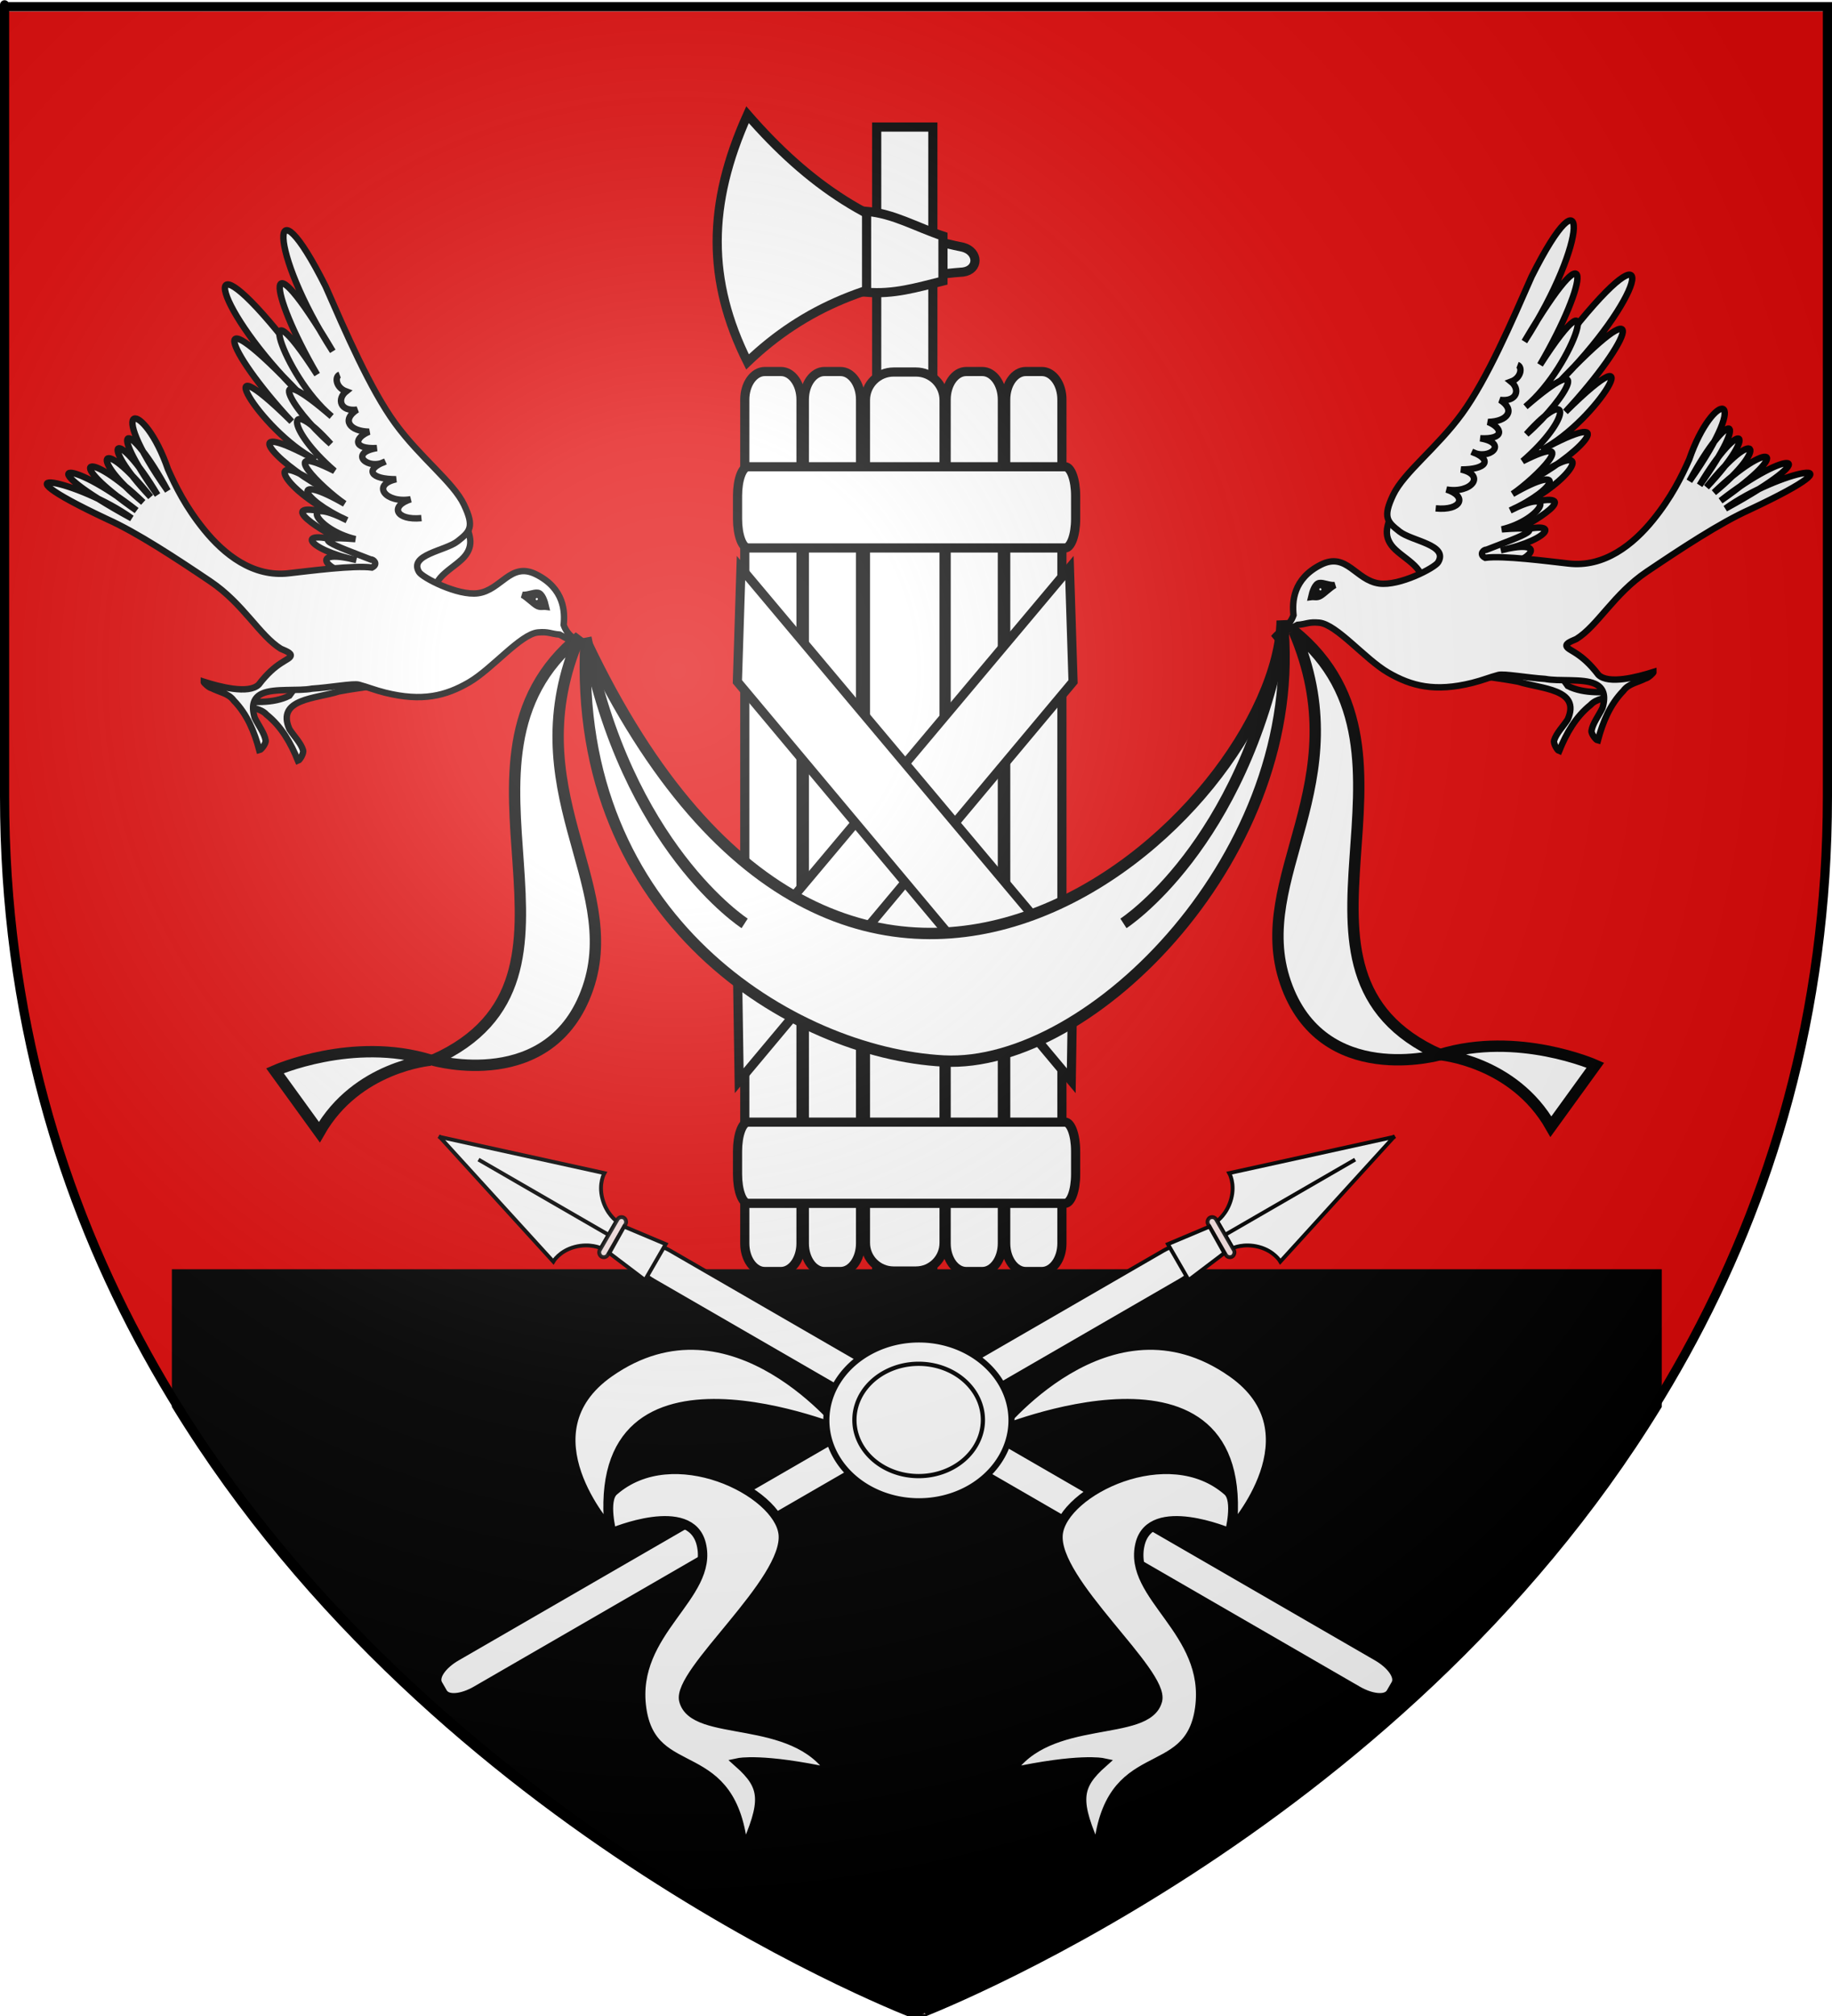 <?xml version="1.0" encoding="UTF-8" standalone="no"?>
<svg
   xmlns:dc="http://purl.org/dc/elements/1.1/"
   xmlns:cc="http://web.resource.org/cc/"
   xmlns:rdf="http://www.w3.org/1999/02/22-rdf-syntax-ns#"
   xmlns:svg="http://www.w3.org/2000/svg"
   xmlns="http://www.w3.org/2000/svg"
   xmlns:xlink="http://www.w3.org/1999/xlink"
   xmlns:sodipodi="http://sodipodi.sourceforge.net/DTD/sodipodi-0.dtd"
   xmlns:inkscape="http://www.inkscape.org/namespaces/inkscape"
   height="660"
   width="600"
   version="1.0"
   id="svg2"
   sodipodi:version="0.32"
   inkscape:version="0.44.1"
   sodipodi:docname="Blason_Villejuif_94.svg"
   sodipodi:docbase="C:\Documents and Settings\Joel\Bureau"
   inkscape:export-filename="/Users/olivier/Desktop/Blason Rouge/Blason_Vide_3D.png"
   inkscape:export-xdpi="144"
   inkscape:export-ydpi="144">
  <sodipodi:namedview
     inkscape:window-height="712"
     inkscape:window-width="1016"
     inkscape:pageshadow="2"
     inkscape:pageopacity="0.0"
     guidetolerance="10.0"
     gridtolerance="10.0"
     objecttolerance="10.0"
     borderopacity="1.0"
     bordercolor="#666666"
     pagecolor="#ffffff"
     id="base"
     showgrid="false"
     height="660px"
     inkscape:zoom="0.55390031"
     inkscape:cx="98.092902"
     inkscape:cy="178.03022"
     inkscape:window-x="0"
     inkscape:window-y="0"
     inkscape:current-layer="layer4"
     showguides="true"
     inkscape:guide-bbox="true" />
  <desc
     id="desc4">Flag of Canton of Valais (Wallis)</desc>
  <defs
     id="defs6">
    <linearGradient
       id="linearGradient2893">
      <stop
         style="stop-color:white;stop-opacity:0.314;"
         offset="0"
         id="stop2895" />
      <stop
         id="stop2897"
         offset="0.19"
         style="stop-color:white;stop-opacity:0.251;" />
      <stop
         style="stop-color:#6b6b6b;stop-opacity:0.125;"
         offset="0.6"
         id="stop2901" />
      <stop
         style="stop-color:black;stop-opacity:0.125;"
         offset="1"
         id="stop2899" />
    </linearGradient>
    <linearGradient
       id="linearGradient2885">
      <stop
         id="stop2887"
         offset="0"
         style="stop-color:white;stop-opacity:1;" />
      <stop
         style="stop-color:white;stop-opacity:1;"
         offset="0.229"
         id="stop2891" />
      <stop
         id="stop2889"
         offset="1"
         style="stop-color:black;stop-opacity:1;" />
    </linearGradient>
    <linearGradient
       id="linearGradient2955">
      <stop
         id="stop2867"
         offset="0"
         style="stop-color:#fd0000;stop-opacity:1;" />
      <stop
         style="stop-color:#e77275;stop-opacity:0.659;"
         offset="0.5"
         id="stop2873" />
      <stop
         style="stop-color:black;stop-opacity:0.323;"
         offset="1"
         id="stop2959" />
    </linearGradient>
    <radialGradient
       inkscape:collect="always"
       xlink:href="#linearGradient2955"
       id="radialGradient2961"
       cx="225.524"
       cy="218.901"
       fx="225.524"
       fy="218.901"
       r="300"
       gradientTransform="matrix(-4.167939e-4,2.183,-1.884,-3.599562e-4,615.597,-289.121)"
       gradientUnits="userSpaceOnUse" />
    <polygon
       id="star"
       transform="scale(53,53)"
       points="0,-1 0.588,0.809 -0.951,-0.309 0.951,-0.309 -0.588,0.809 0,-1 " />
    <clipPath
       id="clip">
      <path
         d="M 0,-200 L 0,600 L 300,600 L 300,-200 L 0,-200 z "
         id="path10" />
    </clipPath>
    <radialGradient
       inkscape:collect="always"
       xlink:href="#linearGradient2955"
       id="radialGradient1911"
       gradientUnits="userSpaceOnUse"
       gradientTransform="matrix(-4.167939e-4,2.183,-1.884,-3.599562e-4,615.597,-289.121)"
       cx="225.524"
       cy="218.901"
       fx="225.524"
       fy="218.901"
       r="300" />
    <radialGradient
       inkscape:collect="always"
       xlink:href="#linearGradient2955"
       id="radialGradient2865"
       gradientUnits="userSpaceOnUse"
       gradientTransform="matrix(0,1.749,-1.593,-1.049767e-7,551.788,-191.29)"
       cx="225.524"
       cy="218.901"
       fx="225.524"
       fy="218.901"
       r="300" />
    <radialGradient
       inkscape:collect="always"
       xlink:href="#linearGradient2955"
       id="radialGradient2871"
       gradientUnits="userSpaceOnUse"
       gradientTransform="matrix(0,1.386,-1.323,-5.741131e-8,-158.082,-109.541)"
       cx="225.524"
       cy="218.901"
       fx="225.524"
       fy="218.901"
       r="300" />
    <radialGradient
       inkscape:collect="always"
       xlink:href="#linearGradient2893"
       id="radialGradient3163"
       gradientUnits="userSpaceOnUse"
       gradientTransform="matrix(1.353,0,0,1.349,-77.629,-85.747)"
       cx="221.445"
       cy="226.331"
       fx="221.445"
       fy="226.331"
       r="300" />
  </defs>
  <g
     inkscape:groupmode="layer"
     id="layer3"
     inkscape:label="Fond écu"
     style="display:inline">
    <path
       id="path2855"
       style="opacity:1;fill:#e20909;fill-opacity:1;fill-rule:evenodd;stroke:none;stroke-width:1px;stroke-linecap:butt;stroke-linejoin:miter;stroke-opacity:1"
       d="M 300.27,660.049 C 300.27,660.049 598.77,547.728 598.77,262.277 C 598.77,-23.175 598.77,3.725 598.77,3.725 L 1.77,3.725 L 1.77,262.277 C 1.77,547.728 300.27,660.049 300.27,660.049 z "
       sodipodi:nodetypes="cccccc" />
  </g>
  <g
     inkscape:groupmode="layer"
     id="layer4"
     inkscape:label="Meubles"
     style="display:inline">
    <use
       xlink:href="#ribbon-horizontal"
       transform="matrix(0.736,0,0,0.736,75.595,246.507)"
       id="use4356"
       x="0"
       y="0"
       width="840"
       height="1060"
       style="stroke-width:4.077;stroke-miterlimit:4;stroke-dasharray:none" />
    <g
       id="g8133">
      <path
         id="main stick"
         d="M 287.126,41.597 L 305.52,41.597 L 305.52,451.416 L 287.126,451.416 L 287.126,41.597 z "
         style="fill:white;stroke:black;stroke-width:3;stroke-miterlimit:4;stroke-dasharray:none" />
      <path
         id="main fasce"
         d="M 292.644,121.795 L 300.002,121.795 C 305.097,121.795 309.199,125.897 309.199,130.992 L 309.199,406.903 C 309.199,411.998 305.097,416.1 300.002,416.1 L 292.644,416.1 C 287.549,416.1 283.447,411.998 283.447,406.903 L 283.447,130.992 C 283.447,125.897 287.549,121.795 292.644,121.795 z "
         style="fill:white;stroke:black;stroke-width:3;stroke-miterlimit:4;stroke-dasharray:none" />
      <path
         id="axe-1"
         d="M 315.453,89.054 C 320.603,88.318 320.603,82.432 315.453,80.96 C 286.023,75.074 264.686,60.359 244.82,37.55 C 231.576,66.981 231.576,91.997 244.82,118.484 C 263.214,100.826 286.023,91.261 315.453,89.054 z "
         style="fill:white;stroke:black;stroke-width:3;stroke-miterlimit:4;stroke-dasharray:none" />
      <path
         id="axe-2"
         d="M 308.831,77.282 L 308.831,91.997 C 300.002,94.204 292.644,96.411 283.815,95.676 L 283.815,69.188 C 292.644,69.924 300.002,74.339 308.831,77.282 z "
         style="fill:white;stroke:black;stroke-width:3;stroke-miterlimit:4;stroke-dasharray:none" />
      <path
         style="fill:white;stroke:black;stroke-width:3;stroke-miterlimit:4;stroke-dasharray:none"
         d="M 316.45,121.625 L 321.709,121.625 C 325.351,121.625 328.283,125.732 328.283,130.833 L 328.283,407.062 C 328.283,412.163 325.351,416.27 321.709,416.27 L 316.45,416.27 C 312.807,416.27 309.875,412.163 309.875,407.062 L 309.875,130.833 C 309.875,125.732 312.807,121.625 316.45,121.625 z "
         id="path5375" />
      <path
         id="path5377"
         d="M 335.955,121.625 L 341.214,121.625 C 344.856,121.625 347.788,125.732 347.788,130.833 L 347.788,407.062 C 347.788,412.163 344.856,416.27 341.214,416.27 L 335.955,416.27 C 332.312,416.27 329.38,412.163 329.38,407.062 L 329.38,130.833 C 329.38,125.732 332.312,121.625 335.955,121.625 z "
         style="fill:white;stroke:black;stroke-width:3;stroke-miterlimit:4;stroke-dasharray:none" />
      <path
         id="path5379"
         d="M 250.5,121.625 L 255.76,121.625 C 259.402,121.625 262.334,125.732 262.334,130.833 L 262.334,407.062 C 262.334,412.163 259.402,416.27 255.76,416.27 L 250.5,416.27 C 246.858,416.27 243.926,412.163 243.926,407.062 L 243.926,130.833 C 243.926,125.732 246.858,121.625 250.5,121.625 z "
         style="fill:white;stroke:black;stroke-width:3;stroke-miterlimit:4;stroke-dasharray:none" />
      <path
         style="fill:white;stroke:black;stroke-width:3;stroke-miterlimit:4;stroke-dasharray:none"
         d="M 270.005,121.625 L 275.265,121.625 C 278.907,121.625 281.839,125.732 281.839,130.833 L 281.839,407.062 C 281.839,412.163 278.907,416.27 275.265,416.27 L 270.005,416.27 C 266.363,416.27 263.431,412.163 263.431,407.062 L 263.431,130.833 C 263.431,125.732 266.363,121.625 270.005,121.625 z "
         id="path5381" />
      <path
         style="fill:white;stroke:black;stroke-width:3;stroke-miterlimit:4;stroke-dasharray:none"
         d="M 352.277,162.305 L 352.277,169.9 C 352.277,175.16 350.733,179.394 348.817,179.394 L 245.012,179.394 C 243.095,179.394 241.552,175.16 241.552,169.9 L 241.552,162.305 C 241.552,157.045 243.095,152.811 245.012,152.811 L 348.817,152.811 C 350.733,152.811 352.277,157.045 352.277,162.305 z "
         id="path5383" />
      <path
         id="path5385"
         d="M 352.277,376.861 L 352.277,384.456 C 352.277,389.716 350.733,393.95 348.817,393.95 L 245.012,393.95 C 243.095,393.95 241.552,389.716 241.552,384.456 L 241.552,376.861 C 241.552,371.601 243.095,367.367 245.012,367.367 L 348.817,367.367 C 350.733,367.367 352.277,371.601 352.277,376.861 z "
         style="fill:white;stroke:black;stroke-width:3;stroke-miterlimit:4;stroke-dasharray:none" />
      <path
         id="path5388"
         d="M 241.499,315.399 L 242.091,353.818 L 351.437,223.193 L 350.255,185.956 L 241.499,315.399 z "
         style="fill:white;fill-opacity:1;fill-rule:evenodd;stroke:black;stroke-width:3;stroke-linecap:butt;stroke-linejoin:miter;stroke-miterlimit:4;stroke-dasharray:none;stroke-opacity:1" />
      <path
         style="fill:white;fill-opacity:1;fill-rule:evenodd;stroke:black;stroke-width:3;stroke-linecap:butt;stroke-linejoin:miter;stroke-miterlimit:4;stroke-dasharray:none;stroke-opacity:1"
         d="M 351.437,315.399 L 350.846,353.818 L 241.499,223.193 L 242.682,185.956 L 351.437,315.399 z "
         id="path6275" />
    </g>
    <path
       style="fill:black;fill-rule:evenodd;stroke:black;stroke-width:2.232;stroke-linecap:butt;stroke-linejoin:miter;stroke-miterlimit:4;stroke-dasharray:none;stroke-opacity:1;fill-opacity:1"
       d="M 57.406 416.656 L 57.406 460.281 C 143.768 601.153 300.281 660.062 300.281 660.062 C 300.281 660.063 456.759 601.161 543.125 460.312 L 543.125 416.656 C 374.204 416.656 219.01 416.656 57.406 416.656 z "
       id="rect2356" />
    <g
       id="g9055"
       transform="translate(730.783,-389.607)">
      <g
         transform="matrix(0.315,0.545,-0.545,0.315,108.448,845.842)"
         id="g9036">
        <path
           id="path8131"
           d="M -422.25,578.972 L -417.177,578.972 C -413.663,578.972 -410.835,585.276 -410.835,593.106 L -410.835,1017.129 C -410.835,1024.96 -413.663,1031.264 -417.177,1031.264 L -422.25,1031.264 C -425.764,1031.264 -428.592,1024.96 -428.592,1017.129 L -428.592,593.106 C -428.592,585.276 -425.764,578.972 -422.25,578.972 z "
           style="fill:white;fill-opacity:1;stroke:black;stroke-width:2;stroke-miterlimit:4;stroke-dasharray:none" />
        <path
           style="fill:white;fill-opacity:1;fill-rule:evenodd;stroke:black;stroke-width:2;stroke-linecap:butt;stroke-linejoin:miter;stroke-miterlimit:4;stroke-dasharray:none;stroke-opacity:1"
           d="M -419.953,459.13 L -419.953,460.014 L -446.385,543.174 C -446.385,543.174 -440.114,543.163 -434.286,548.991 C -428.458,554.818 -427.957,561.137 -427.957,561.137 L -419.953,561.137 L -419.674,561.137 L -411.669,561.137 C -411.669,561.137 -411.215,554.818 -405.387,548.991 C -399.559,543.163 -393.241,543.174 -393.241,543.174 L -419.674,460.014 L -419.674,459.13 L -419.813,459.548 L -419.953,459.13 z "
           id="path1920" />
        <path
           style="fill:white;fill-opacity:1;fill-rule:evenodd;stroke:black;stroke-width:2;stroke-linecap:butt;stroke-linejoin:miter;stroke-miterlimit:4;stroke-dasharray:none;stroke-opacity:1"
           d="M -419.695,482.945 L -419.695,561.132"
           id="path1943"
           sodipodi:nodetypes="cc" />
        <rect
           style="opacity:0.9;fill:white;fill-opacity:1;stroke:black;stroke-width:2;stroke-miterlimit:4;stroke-dasharray:none;stroke-opacity:1"
           id="rect1948"
           width="23.311"
           height="4.856"
           x="-431.35"
           y="561.132"
           ry="2.428" />
        <path
           style="fill:white;fill-opacity:1;fill-rule:evenodd;stroke:black;stroke-width:2;stroke-linecap:butt;stroke-linejoin:miter;stroke-miterlimit:4;stroke-dasharray:none;stroke-opacity:1"
           d="M -427.445,565.976 L -430.377,589.291 L -408.784,589.291 L -411.669,566.209 L -427.445,565.976 z "
           id="path1950"
           sodipodi:nodetypes="ccccc" />
      </g>
      <g
         id="g9043"
         transform="matrix(-0.315,0.545,0.545,0.315,-969.481,845.842)">
        <path
           style="fill:white;fill-opacity:1;stroke:black;stroke-width:2;stroke-miterlimit:4;stroke-dasharray:none"
           d="M -422.25,578.972 L -417.177,578.972 C -413.663,578.972 -410.835,585.276 -410.835,593.106 L -410.835,1017.129 C -410.835,1024.96 -413.663,1031.264 -417.177,1031.264 L -422.25,1031.264 C -425.764,1031.264 -428.592,1024.96 -428.592,1017.129 L -428.592,593.106 C -428.592,585.276 -425.764,578.972 -422.25,578.972 z "
           id="path9045" />
        <path
           id="path9047"
           d="M -419.953,459.13 L -419.953,460.014 L -446.385,543.174 C -446.385,543.174 -440.114,543.163 -434.286,548.991 C -428.458,554.818 -427.957,561.137 -427.957,561.137 L -419.953,561.137 L -419.674,561.137 L -411.669,561.137 C -411.669,561.137 -411.215,554.818 -405.387,548.991 C -399.559,543.163 -393.241,543.174 -393.241,543.174 L -419.674,460.014 L -419.674,459.13 L -419.813,459.548 L -419.953,459.13 z "
           style="fill:white;fill-opacity:1;fill-rule:evenodd;stroke:black;stroke-width:2;stroke-linecap:butt;stroke-linejoin:miter;stroke-miterlimit:4;stroke-dasharray:none;stroke-opacity:1" />
        <path
           sodipodi:nodetypes="cc"
           id="path9049"
           d="M -419.695,482.945 L -419.695,561.132"
           style="fill:white;fill-opacity:1;fill-rule:evenodd;stroke:black;stroke-width:2;stroke-linecap:butt;stroke-linejoin:miter;stroke-miterlimit:4;stroke-dasharray:none;stroke-opacity:1" />
        <rect
           ry="2.428"
           y="561.132"
           x="-431.35"
           height="4.856"
           width="23.311"
           id="rect9051"
           style="opacity:0.9;fill:white;fill-opacity:1;stroke:black;stroke-width:2;stroke-miterlimit:4;stroke-dasharray:none;stroke-opacity:1" />
        <path
           sodipodi:nodetypes="ccccc"
           id="path9053"
           d="M -427.445,565.976 L -430.377,589.291 L -408.784,589.291 L -411.669,566.209 L -427.445,565.976 z "
           style="fill:white;fill-opacity:1;fill-rule:evenodd;stroke:black;stroke-width:2;stroke-linecap:butt;stroke-linejoin:miter;stroke-miterlimit:4;stroke-dasharray:none;stroke-opacity:1" />
      </g>
    </g>
    <path
       style="fill:white;fill-opacity:1;fill-rule:evenodd;stroke:black;stroke-width:3.714px;stroke-linecap:butt;stroke-linejoin:miter;stroke-opacity:1"
       d="M 191.896,210.115 C 279.225,394.478 418.537,266.256 419.923,203.184 C 427.989,278.464 357.751,349.908 309.028,347.348 C 259.656,344.752 187.254,300.619 191.896,210.115 z "
       id="path2139"
       sodipodi:nodetypes="cczc" />
    <path
       style="fill:white;fill-opacity:1;fill-rule:evenodd;stroke:black;stroke-width:3.714px;stroke-linecap:butt;stroke-linejoin:miter;stroke-opacity:1"
       d="M 189.752,208.455 C 139.835,248.91 202.228,320.043 141.929,347.074 C 141.929,347.074 180.569,358.163 192.524,323.508 C 204.48,288.854 168.266,258.358 189.752,208.455 z "
       id="path2141"
       sodipodi:nodetypes="ccsc" />
    <path
       sodipodi:nodetypes="ccsc"
       id="path2143"
       d="M 423.795,206.65 C 473.712,247.105 411.32,318.238 471.619,345.268 C 471.619,345.268 432.979,356.358 421.023,321.703 C 409.067,287.048 445.281,256.552 423.795,206.65 z "
       style="fill:white;fill-opacity:1;fill-rule:evenodd;stroke:black;stroke-width:3.714px;stroke-linecap:butt;stroke-linejoin:miter;stroke-opacity:1" />
    <path
       style="fill:white;fill-opacity:1;fill-rule:evenodd;stroke:black;stroke-width:3.714px;stroke-linecap:butt;stroke-linejoin:miter;stroke-opacity:1"
       d="M 471.558,345.268 C 497.043,337.427 522.501,348.734 522.501,348.734 L 507.946,368.833 C 495.693,347.269 471.558,345.268 471.558,345.268 z "
       id="path2145"
       sodipodi:nodetypes="cccc" />
    <path
       sodipodi:nodetypes="cccc"
       id="path2147"
       d="M 140.978,347.074 C 115.493,339.232 90.036,350.539 90.036,350.539 L 104.591,370.639 C 116.843,349.075 140.978,347.074 140.978,347.074 z "
       style="fill:white;fill-opacity:1;fill-rule:evenodd;stroke:black;stroke-width:3.714px;stroke-linecap:butt;stroke-linejoin:miter;stroke-opacity:1" />
    <path
       style="fill:none;fill-opacity:1;fill-rule:evenodd;stroke:black;stroke-width:3.714px;stroke-linecap:butt;stroke-linejoin:miter;stroke-opacity:1"
       d="M 191.896,208.729 C 205.064,277.345 243.878,302.296 243.878,302.296"
       id="path2149"
       sodipodi:nodetypes="cc" />
    <path
       sodipodi:nodetypes="cc"
       id="path2151"
       d="M 419.923,208.729 C 406.754,277.345 367.941,302.296 367.941,302.296"
       style="fill:none;fill-opacity:1;fill-rule:evenodd;stroke:black;stroke-width:3.714px;stroke-linecap:butt;stroke-linejoin:miter;stroke-opacity:1" />
    <g
       style="stroke-width:8.786;stroke-miterlimit:4;stroke-dasharray:none"
       id="g10419"
       transform="matrix(0.207,-0.12,0.12,0.207,283.426,184.683)">
      <path
         style="fill:white;fill-opacity:1;fill-rule:evenodd;stroke:black;stroke-width:8.786;stroke-linecap:butt;stroke-linejoin:miter;stroke-miterlimit:4;stroke-dasharray:none;stroke-opacity:1"
         d="M 643.388,405.292 C 663.242,389.638 638.057,359.737 635.85,338.599 C 633.642,317.461 649.266,309.094 665.702,295.753 C 713.771,283.42 762.702,282.7 811.336,277.286 C 878.041,259.563 948.399,230.763 1012.269,203.25 C 1177.639,141.506 1102.695,220.573 941.518,262.297 C 1126.769,206.881 1063.884,260.413 933.549,300.317 C 1096.966,257.7 967.262,333.271 878.553,329.155 C 1001.519,332.558 930.523,359.24 852.32,357.787 C 944.51,348.707 912.112,384.206 822.216,381.574 C 910.458,407.053 817.172,410.894 780.361,405.388 C 862.287,423.845 829.35,442.166 761.983,419.855 C 834.378,440.505 782.485,458.414 735.354,431.151 C 805.791,488.847 739.862,477.964 681.105,429.225 C 674.95,431.018 668.224,434.663 664.87,427.38 C 657.709,420.018 650.548,412.655 643.388,405.292 z "
         id="path5088"
         sodipodi:nodetypes="czcccccccccccccc" />
      <path
         style="fill:white;fill-opacity:1;fill-rule:evenodd;stroke:black;stroke-width:8.786;stroke-linecap:butt;stroke-linejoin:miter;stroke-miterlimit:4;stroke-dasharray:none;stroke-opacity:1"
         d="M 635.901,541.931 C 654.74,557.224 674.322,571.658 692.665,587.528 C 714.238,611.56 762.208,638.909 725.167,665.953 C 714.923,671.203 701.725,674.625 694.435,681.703 C 691.428,684.622 691.617,695.651 693.3,697.549 C 714.051,681.427 736.024,668.474 762.186,664.483 C 773.775,660.916 784.857,667.291 796.172,669.219 C 800.029,671.234 810.098,669.924 810.755,668.914 C 789.292,661.296 761.341,646.895 748.212,626.448 C 745.097,594.442 744.285,571.682 719.513,552.318 C 705.213,546.121 690.428,547.535 675.409,543.826 C 662.08,541.031 649.23,544.727 635.901,541.931 z "
         id="path5979"
         sodipodi:nodetypes="cccscccccccc" />
      <path
         sodipodi:nodetypes="ccscscccccscsccccccccsccccccccccccsssssscccssss"
         d="M 673.589,565.762 C 681.081,567.784 706.005,589.019 726.165,602.507 C 740.633,615.085 771.18,627.677 781.75,642.403 C 788.985,652.484 787.67,663.565 774.087,676.327 C 764.569,682.8 751.894,687.822 745.532,695.745 C 742.908,699.013 744.454,709.934 746.359,711.61 C 764.964,693.053 785.173,677.49 810.643,670.304 C 821.704,665.335 833.487,670.296 844.954,670.814 C 849.03,672.339 858.86,669.797 859.387,668.714 C 837.149,663.8 797.255,652.955 792.086,634.282 C 787.185,595.273 773.134,585.483 773.905,578.715 C 774.452,573.914 785.014,576.285 790.589,576.728 C 824.869,575.71 865.822,549.088 920.084,545.418 C 975.617,541.662 1040.257,537.908 1084.86,542.553 C 1271.127,558.711 1144.02,515.721 1056.596,524.681 C 1220.153,528.686 1172.613,495.496 1056.255,512.085 C 1181.845,501.733 1155.261,472.702 1054.043,497.872 C 1151.606,482.264 1151.11,446.06 1048.936,486.383 C 1151.948,455.891 1138.684,425.269 1042.17,479.277 C 1153.94,429.091 1129.002,408.165 1032.851,467.404 C 1175.214,401.822 1123.616,375.493 1047.362,441.676 C 1026.881,456.49 1000.406,474.251 962.831,488.526 C 923.131,503.609 872.673,511.755 832.718,481.757 C 809.764,464.809 761.738,427.7 738.337,418.002 C 732.534,408.953 743.084,407.176 745.148,409.299 C 797.171,417.376 842.111,426.594 777.447,395.745 C 830.982,411.843 876.879,383.452 800.426,379.149 C 872.413,386.131 899.651,361.42 814.468,361.277 C 851.983,358.659 942.211,334.904 848.936,329.362 C 937.609,312.564 959.643,271.439 871.915,300 C 948.825,284.582 1011.025,243.641 889.787,266.808 C 977.701,251.693 1084.033,151.087 935.745,227.234 C 1052.403,160.811 1099.357,95.779 933.192,188.936 C 1079.531,114.13 1131.332,21.934 986.34,116.906 C 931.339,157.114 863.175,207.821 809.901,231.353 C 756.626,254.886 700.498,261.151 672.437,280.438 C 644.375,299.726 646.979,308.22 654.894,328.085 C 662.808,347.95 704.07,377.603 679.398,391.05 C 671.662,395.267 617.301,392.924 595.151,375.666 C 569.515,355.692 578.479,315.802 539.14,313.412 C 495.985,310.789 479.24,338.026 471.943,354.347 C 459.23,365.252 446.989,362.308 432.766,367.66 C 445.213,368.074 457.654,368.234 470.086,368.545 C 481.273,373.936 485.219,372.321 497.214,380.858 C 516.779,394.783 526.456,455.575 544.644,487.355 C 562.831,519.135 586.415,542.529 637.066,557.155 C 651.219,561.242 660.968,562.355 673.589,565.762 z "
         style="fill:white;fill-opacity:1;fill-rule:evenodd;stroke:black;stroke-width:8.786;stroke-linecap:butt;stroke-linejoin:miter;stroke-miterlimit:4;stroke-dasharray:none;stroke-opacity:1"
         id="path3312" />
      <path
         sodipodi:nodetypes="ccccccccc"
         id="path3314"
         d="M 713.617,325.532 C 742.518,346.243 759.614,333.027 739.319,310.596 C 765.754,332.73 796.251,320.788 770.298,296.894 C 800.559,314.511 814.859,307.321 795.319,283.404 C 809.032,305.946 845.599,299.074 814.468,273.192 C 842.853,291.632 848.242,276.341 834.894,259.149 C 858.312,272.079 876.132,264.288 864.255,241.277 C 883.213,255.735 895.679,242.357 889.787,227.234 C 904.831,229.862 913.634,217.668 908.936,211.915"
         style="fill:none;fill-rule:evenodd;stroke:black;stroke-width:8.786;stroke-linecap:butt;stroke-linejoin:miter;stroke-miterlimit:4;stroke-dasharray:none;stroke-opacity:1" />
      <path
         sodipodi:nodetypes="czczc"
         id="path5981"
         d="M 505.32,344.995 C 510.641,339.235 519.004,331.787 524.527,333.984 C 530.05,336.182 534.145,343.401 541.334,346.997 C 533.064,347.088 523.272,349.894 517.324,350 C 511.377,350.106 509.321,346.663 505.32,344.995 z "
         style="fill:none;fill-rule:evenodd;stroke:black;stroke-width:8.786;stroke-linecap:butt;stroke-linejoin:miter;stroke-miterlimit:4;stroke-dasharray:none;stroke-opacity:1" />
      <path
         transform="matrix(0.279,0,0,0.295,338.788,274.651)"
         d="M 675.212 228.966 A 20.311 20.311 0 1 1  634.591,228.966 A 20.311 20.311 0 1 1  675.212 228.966 z"
         sodipodi:ry="20.310514"
         sodipodi:rx="20.310514"
         sodipodi:cy="228.96576"
         sodipodi:cx="654.90125"
         id="path6871"
         style="fill:white;fill-opacity:1;stroke:black;stroke-width:30.621;stroke-miterlimit:4;stroke-dasharray:none;stroke-opacity:1"
         sodipodi:type="arc" />
    </g>
    <g
       style="stroke-width:8.786;stroke-miterlimit:4;stroke-dasharray:none"
       id="g10441"
       transform="matrix(-0.207,-0.12,-0.12,0.207,324.818,187.874)">
      <path
         style="fill:white;fill-opacity:1;fill-rule:evenodd;stroke:black;stroke-width:8.786;stroke-linecap:butt;stroke-linejoin:miter;stroke-miterlimit:4;stroke-dasharray:none;stroke-opacity:1"
         d="M 643.388,405.292 C 663.242,389.638 638.057,359.737 635.85,338.599 C 633.642,317.461 649.266,309.094 665.702,295.753 C 713.771,283.42 762.702,282.7 811.336,277.286 C 878.041,259.563 948.399,230.763 1012.269,203.25 C 1177.639,141.506 1102.695,220.573 941.518,262.297 C 1126.769,206.881 1063.884,260.413 933.549,300.317 C 1096.966,257.7 967.262,333.271 878.553,329.155 C 1001.519,332.558 930.523,359.24 852.32,357.787 C 944.51,348.707 912.112,384.206 822.216,381.574 C 910.458,407.053 817.172,410.894 780.361,405.388 C 862.287,423.845 829.35,442.166 761.983,419.855 C 834.378,440.505 782.485,458.414 735.354,431.151 C 805.791,488.847 739.862,477.964 681.105,429.225 C 674.95,431.018 668.224,434.663 664.87,427.38 C 657.709,420.018 650.548,412.655 643.388,405.292 z "
         id="path10443"
         sodipodi:nodetypes="czcccccccccccccc" />
      <path
         style="fill:white;fill-opacity:1;fill-rule:evenodd;stroke:black;stroke-width:8.786;stroke-linecap:butt;stroke-linejoin:miter;stroke-miterlimit:4;stroke-dasharray:none;stroke-opacity:1"
         d="M 635.901,541.931 C 654.74,557.224 674.322,571.658 692.665,587.528 C 714.238,611.56 762.208,638.909 725.167,665.953 C 714.923,671.203 701.725,674.625 694.435,681.703 C 691.428,684.622 691.617,695.651 693.3,697.549 C 714.051,681.427 736.024,668.474 762.186,664.483 C 773.775,660.916 784.857,667.291 796.172,669.219 C 800.029,671.234 810.098,669.924 810.755,668.914 C 789.292,661.296 761.341,646.895 748.212,626.448 C 745.097,594.442 744.285,571.682 719.513,552.318 C 705.213,546.121 690.428,547.535 675.409,543.826 C 662.08,541.031 649.23,544.727 635.901,541.931 z "
         id="path10445"
         sodipodi:nodetypes="cccscccccccc" />
      <path
         sodipodi:nodetypes="ccscscccccscsccccccccsccccccccccccsssssscccssss"
         d="M 673.589,565.762 C 681.081,567.784 706.005,589.019 726.165,602.507 C 740.633,615.085 771.18,627.677 781.75,642.403 C 788.985,652.484 787.67,663.565 774.087,676.327 C 764.569,682.8 751.894,687.822 745.532,695.745 C 742.908,699.013 744.454,709.934 746.359,711.61 C 764.964,693.053 785.173,677.49 810.643,670.304 C 821.704,665.335 833.487,670.296 844.954,670.814 C 849.03,672.339 858.86,669.797 859.387,668.714 C 837.149,663.8 797.255,652.955 792.086,634.282 C 787.185,595.273 773.134,585.483 773.905,578.715 C 774.452,573.914 785.014,576.285 790.589,576.728 C 824.869,575.71 865.822,549.088 920.084,545.418 C 975.617,541.662 1040.257,537.908 1084.86,542.553 C 1271.127,558.711 1144.02,515.721 1056.596,524.681 C 1220.153,528.686 1172.613,495.496 1056.255,512.085 C 1181.845,501.733 1155.261,472.702 1054.043,497.872 C 1151.606,482.264 1151.11,446.06 1048.936,486.383 C 1151.948,455.891 1138.684,425.269 1042.17,479.277 C 1153.94,429.091 1129.002,408.165 1032.851,467.404 C 1175.214,401.822 1123.616,375.493 1047.362,441.676 C 1026.881,456.49 1000.406,474.251 962.831,488.526 C 923.131,503.609 872.673,511.755 832.718,481.757 C 809.764,464.809 761.738,427.7 738.337,418.002 C 732.534,408.953 743.084,407.176 745.148,409.299 C 797.171,417.376 842.111,426.594 777.447,395.745 C 830.982,411.843 876.879,383.452 800.426,379.149 C 872.413,386.131 899.651,361.42 814.468,361.277 C 851.983,358.659 942.211,334.904 848.936,329.362 C 937.609,312.564 959.643,271.439 871.915,300 C 948.825,284.582 1011.025,243.641 889.787,266.808 C 977.701,251.693 1084.033,151.087 935.745,227.234 C 1052.403,160.811 1099.357,95.779 933.192,188.936 C 1079.531,114.13 1131.332,21.934 986.34,116.906 C 931.339,157.114 863.175,207.821 809.901,231.353 C 756.626,254.886 700.498,261.151 672.437,280.438 C 644.375,299.726 646.979,308.22 654.894,328.085 C 662.808,347.95 704.07,377.603 679.398,391.05 C 671.662,395.267 617.301,392.924 595.151,375.666 C 569.515,355.692 578.479,315.802 539.14,313.412 C 495.985,310.789 479.24,338.026 471.943,354.347 C 459.23,365.252 446.989,362.308 432.766,367.66 C 445.213,368.074 457.654,368.234 470.086,368.545 C 481.273,373.936 485.219,372.321 497.214,380.858 C 516.779,394.783 526.456,455.575 544.644,487.355 C 562.831,519.135 586.415,542.529 637.066,557.155 C 651.219,561.242 660.968,562.355 673.589,565.762 z "
         style="fill:white;fill-opacity:1;fill-rule:evenodd;stroke:black;stroke-width:8.786;stroke-linecap:butt;stroke-linejoin:miter;stroke-miterlimit:4;stroke-dasharray:none;stroke-opacity:1"
         id="path10447" />
      <path
         sodipodi:nodetypes="ccccccccc"
         id="path10449"
         d="M 713.617,325.532 C 742.518,346.243 759.614,333.027 739.319,310.596 C 765.754,332.73 796.251,320.788 770.298,296.894 C 800.559,314.511 814.859,307.321 795.319,283.404 C 809.032,305.946 845.599,299.074 814.468,273.192 C 842.853,291.632 848.242,276.341 834.894,259.149 C 858.312,272.079 876.132,264.288 864.255,241.277 C 883.213,255.735 895.679,242.357 889.787,227.234 C 904.831,229.862 913.634,217.668 908.936,211.915"
         style="fill:none;fill-rule:evenodd;stroke:black;stroke-width:8.786;stroke-linecap:butt;stroke-linejoin:miter;stroke-miterlimit:4;stroke-dasharray:none;stroke-opacity:1" />
      <path
         sodipodi:nodetypes="czczc"
         id="path10451"
         d="M 505.32,344.995 C 510.641,339.235 519.004,331.787 524.527,333.984 C 530.05,336.182 534.145,343.401 541.334,346.997 C 533.064,347.088 523.272,349.894 517.324,350 C 511.377,350.106 509.321,346.663 505.32,344.995 z "
         style="fill:none;fill-rule:evenodd;stroke:black;stroke-width:8.786;stroke-linecap:butt;stroke-linejoin:miter;stroke-miterlimit:4;stroke-dasharray:none;stroke-opacity:1" />
      <path
         transform="matrix(0.279,0,0,0.295,338.788,274.651)"
         d="M 675.212 228.966 A 20.311 20.311 0 1 1  634.591,228.966 A 20.311 20.311 0 1 1  675.212 228.966 z"
         sodipodi:ry="20.310514"
         sodipodi:rx="20.310514"
         sodipodi:cy="228.96576"
         sodipodi:cx="654.90125"
         id="path10453"
         style="fill:white;fill-opacity:1;stroke:black;stroke-width:30.621;stroke-miterlimit:4;stroke-dasharray:none;stroke-opacity:1"
         sodipodi:type="arc" />
    </g>
    <g
       id="g4882"
       transform="matrix(6.167,0,0,6.167,-152.832,-356.35)"
       style="fill:white;fill-opacity:1;stroke:black;stroke-opacity:1;display:inline">
      <g
         id="g4872"
         style="fill:white;fill-opacity:1;stroke:black;stroke-opacity:1">
        <path
           style="fill:white;fill-opacity:1;fill-rule:evenodd;stroke:black;stroke-width:0.5;stroke-linecap:butt;stroke-linejoin:miter;stroke-miterlimit:4;stroke-dasharray:none;stroke-opacity:1"
           d="M 69.676,133.81 C 69.676,133.81 63.703,126.048 57.14,130.643 C 52.537,133.867 57.14,138.957 57.14,138.957 C 56.018,128.07 69.676,133.81 69.676,133.81 z "
           id="path3964"
           sodipodi:nodetypes="cscc" />
        <path
           style="fill:white;fill-opacity:1;fill-rule:evenodd;stroke:black;stroke-width:0.5;stroke-linecap:butt;stroke-linejoin:miter;stroke-miterlimit:4;stroke-dasharray:none;stroke-opacity:1"
           d="M 57.272,139.155 C 57.272,139.155 56.814,137.431 57.372,136.941 C 60.522,134.172 66.14,136.964 66.377,139.221 C 66.641,141.728 60.7,146.561 61.099,148.062 C 61.638,150.092 66.894,148.719 68.951,151.889 C 65.273,151.09 64.002,151.361 64.002,151.361 C 65.425,152.627 65.487,153.389 64.266,156.112 C 63.738,150.108 59.416,152.549 58.855,148.458 C 58.295,144.367 62.706,142.531 62.023,139.749 C 61.44,137.378 57.272,139.155 57.272,139.155 z "
           id="path3966"
           sodipodi:nodetypes="cssscccssc" />
      </g>
      <g
         transform="matrix(-1,0,0,1,147.352,0)"
         id="g4876"
         style="fill:white;fill-opacity:1;stroke:black;stroke-opacity:1">
        <path
           sodipodi:nodetypes="cscc"
           id="path4878"
           d="M 69.676,133.81 C 69.676,133.81 63.703,126.048 57.14,130.643 C 52.537,133.867 57.14,138.957 57.14,138.957 C 56.018,128.07 69.676,133.81 69.676,133.81 z "
           style="fill:white;fill-opacity:1;fill-rule:evenodd;stroke:black;stroke-width:0.5;stroke-linecap:butt;stroke-linejoin:miter;stroke-miterlimit:4;stroke-dasharray:none;stroke-opacity:1" />
        <path
           sodipodi:nodetypes="cssscccssc"
           id="path4880"
           d="M 57.272,139.155 C 57.272,139.155 56.814,137.431 57.372,136.941 C 60.522,134.172 66.14,136.964 66.377,139.221 C 66.641,141.728 60.7,146.561 61.099,148.062 C 61.638,150.092 66.894,148.719 68.951,151.889 C 65.273,151.09 64.002,151.361 64.002,151.361 C 65.425,152.627 65.487,153.389 64.266,156.112 C 63.738,150.108 59.416,152.549 58.855,148.458 C 58.295,144.367 62.706,142.531 62.023,139.749 C 61.44,137.378 57.272,139.155 57.272,139.155 z "
           style="fill:white;fill-opacity:1;fill-rule:evenodd;stroke:black;stroke-width:0.5;stroke-linecap:butt;stroke-linejoin:miter;stroke-miterlimit:4;stroke-dasharray:none;stroke-opacity:1" />
      </g>
    </g>
    <path
       sodipodi:type="arc"
       style="opacity:1;fill:white;fill-opacity:1;stroke:black;stroke-width:2;stroke-miterlimit:4;stroke-dasharray:none;stroke-opacity:1"
       id="path5789"
       sodipodi:cx="300.95746"
       sodipodi:cy="465"
       sodipodi:rx="30.319149"
       sodipodi:ry="26.489363"
       d="M 331.277 465 A 30.319 26.489 0 1 1  270.638,465 A 30.319 26.489 0 1 1  331.277 465 z"
       transform="translate(-6.433791e-5,0)" />
    <path
       d="M 331.277 465 A 30.319 26.489 0 1 1  270.638,465 A 30.319 26.489 0 1 1  331.277 465 z"
       sodipodi:ry="26.489363"
       sodipodi:rx="30.319149"
       sodipodi:cy="465"
       sodipodi:cx="300.95746"
       id="path5791"
       style="opacity:1;fill:white;fill-opacity:1;stroke:black;stroke-width:2;stroke-miterlimit:4;stroke-dasharray:none;stroke-opacity:1"
       sodipodi:type="arc"
       transform="matrix(0.694,0,0,0.694,92.005,142.154)" />
  </g>
  <g
     inkscape:groupmode="layer"
     id="layer2"
     inkscape:label="Reflet final"
     sodipodi:insensitive="true"
     style="display:inline">
    <path
       sodipodi:nodetypes="cccccc"
       d="M 300,658.5 C 300,658.5 598.5,546.18 598.5,260.728 C 598.5,-24.723 598.5,2.176 598.5,2.176 L 1.5,2.176 L 1.5,260.728 C 1.5,546.18 300,658.5 300,658.5 z "
       style="opacity:1;fill:url(#radialGradient3163);fill-opacity:1;fill-rule:evenodd;stroke:none;stroke-width:1px;stroke-linecap:butt;stroke-linejoin:miter;stroke-opacity:1"
       id="path2875"
       inkscape:export-xdpi="144"
       inkscape:export-ydpi="144" />
  </g>
  <g
     inkscape:groupmode="layer"
     id="layer1"
     inkscape:label="Contour final"
     sodipodi:insensitive="true">
    <path
       sodipodi:nodetypes="cccccc"
       d="M 300,658.5 C 300,658.5 1.5,546.18 1.5,260.728 C 1.5,-24.723 1.5,2.176 1.5,2.176 L 598.5,2.176 L 598.5,260.728 C 598.5,546.18 300,658.5 300,658.5 z "
       style="opacity:1;fill:none;fill-opacity:1;fill-rule:evenodd;stroke:black;stroke-width:3;stroke-linecap:butt;stroke-linejoin:miter;stroke-miterlimit:4;stroke-dasharray:none;stroke-opacity:1"
       id="path1411"
       inkscape:export-xdpi="144"
       inkscape:export-ydpi="144" />
  </g>
</svg>
